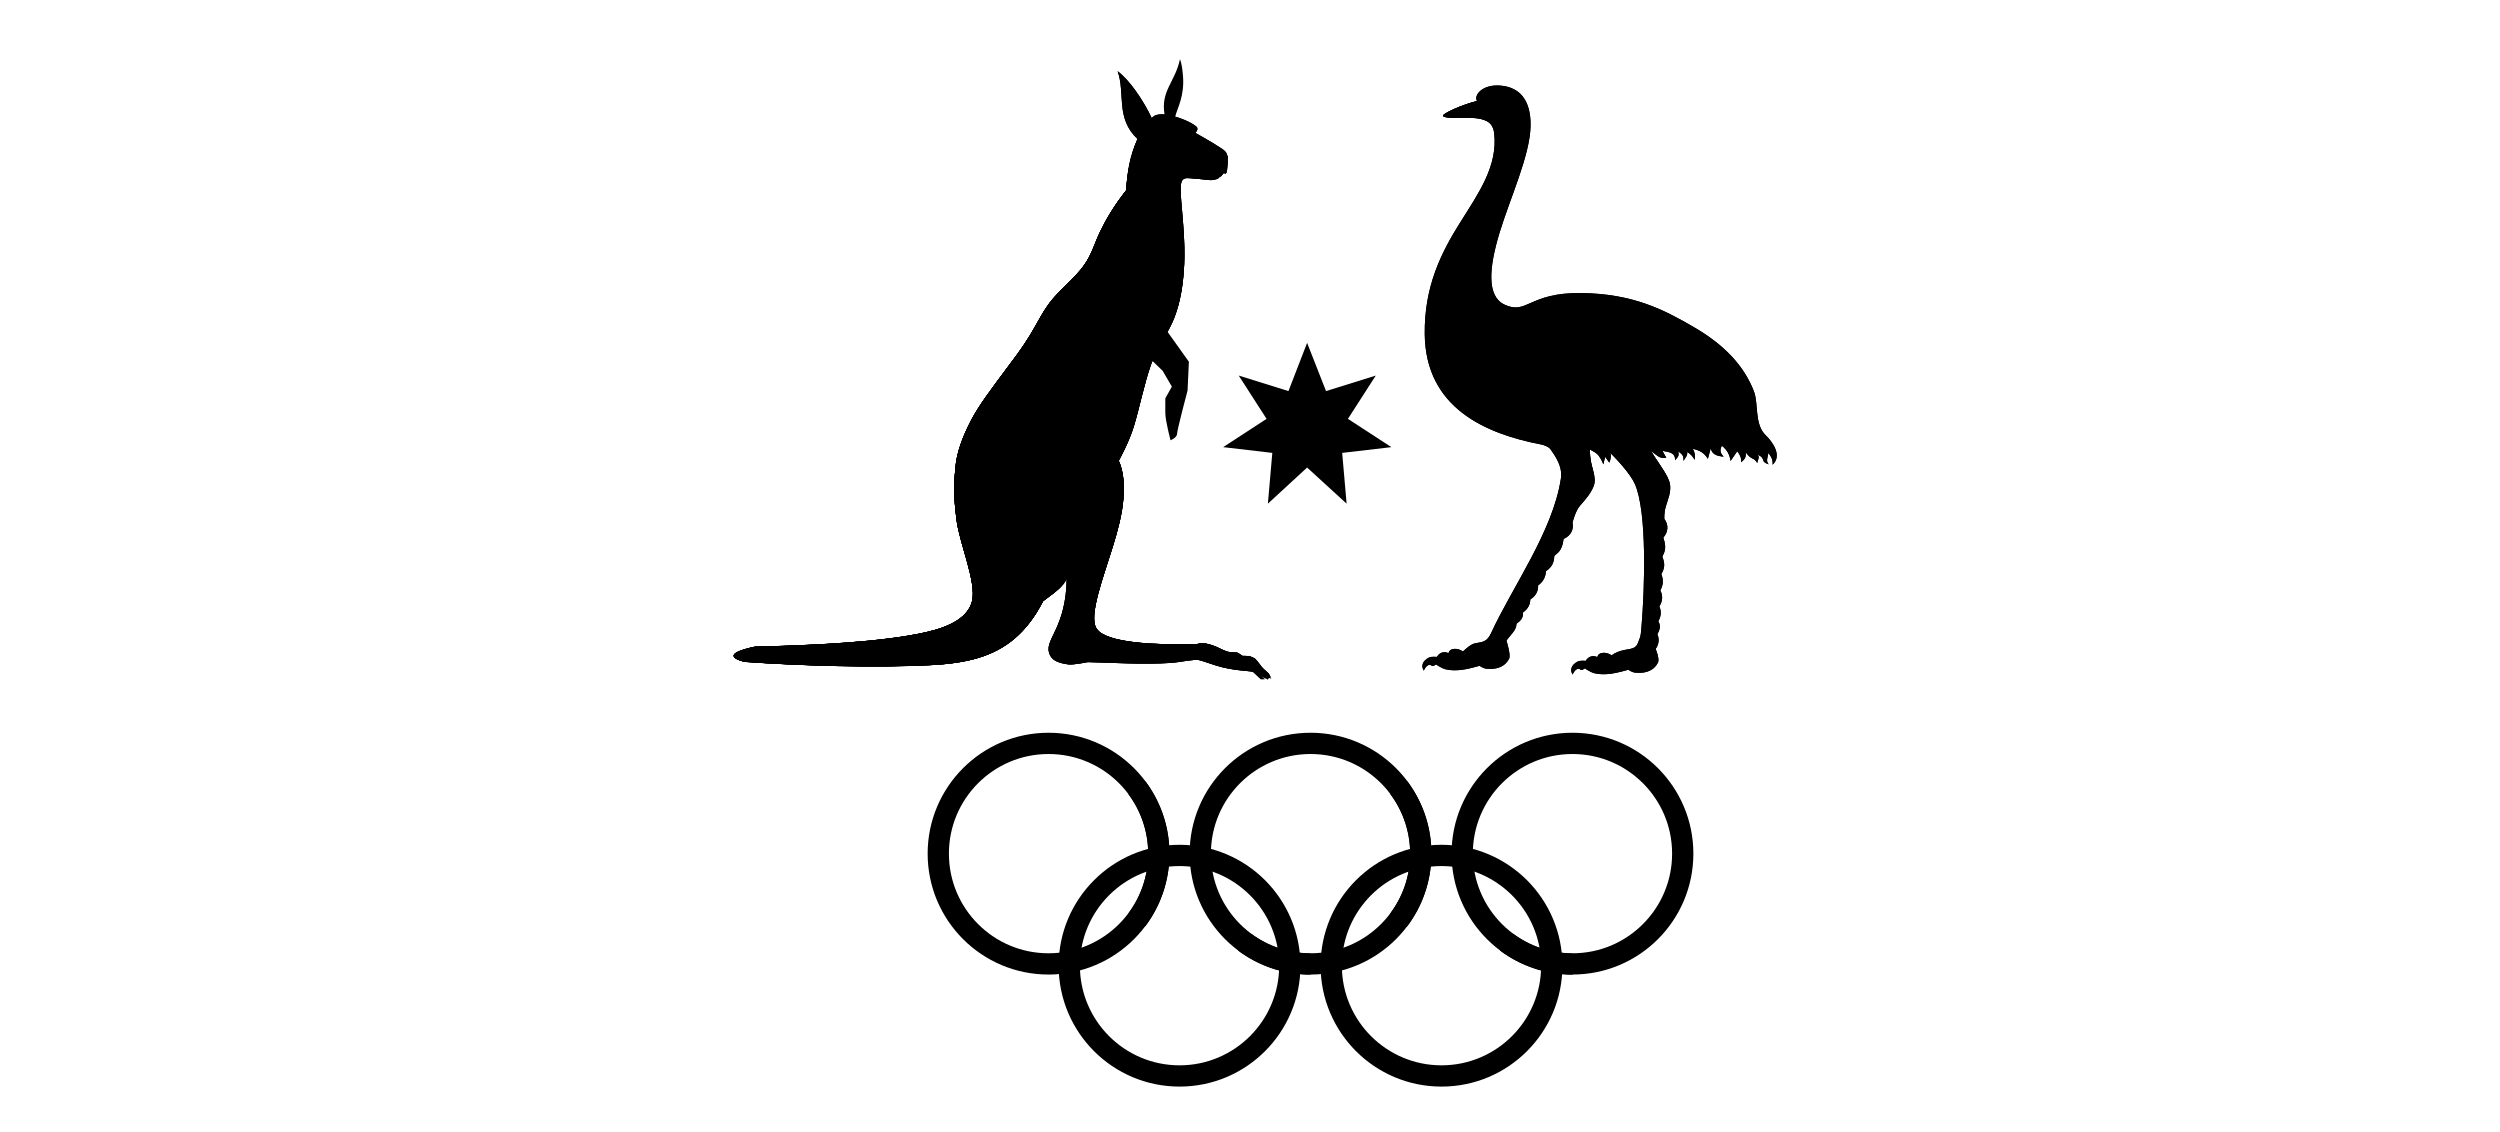 <svg width="148" height="67" viewBox="0 0 148 67" fill="none" xmlns="http://www.w3.org/2000/svg">
<g clip-path="url(#clip0_677_2562)">
<path d="M68.943 6.783C68.696 5.384 69.569 4.855 69.854 3.508C69.963 3.766 70.003 4.166 70.029 4.45C70.142 5.707 69.686 6.409 69.573 6.905C69.337 7.126 68.966 7.101 68.943 6.783Z" fill="black"/>
<path d="M66.166 4.219C66.628 5.555 66.026 6.991 67.343 8.233C66.91 9.244 66.729 10.254 66.669 11.265C65.929 12.204 65.484 12.979 65.132 13.702C64.781 14.425 64.653 15.019 64.182 15.689C63.692 16.385 62.874 17.045 62.326 17.688C61.779 18.33 61.434 19.087 60.987 19.819C60.476 20.658 60.01 21.247 59.504 21.928C58.725 22.976 57.959 23.98 57.498 24.862C56.959 25.892 56.644 26.805 56.568 27.592C56.474 28.55 56.426 29.227 56.63 30.803C56.812 32.211 57.823 34.479 57.547 35.587C57.314 36.522 56.295 37.091 54.809 37.425C52.215 38.008 48.227 38.194 44.684 38.281C42.932 38.651 43.308 38.979 44.074 39.175C47.461 39.416 51.869 39.535 55.109 39.368C57.159 39.263 58.786 38.898 60.095 37.769C60.717 37.232 61.267 36.52 61.757 35.578C62.714 34.88 62.867 34.706 63.15 34.213C63.122 37.137 61.872 37.81 62.1 38.628C62.221 39.06 62.57 39.242 63.25 39.333C63.536 39.371 64.399 39.197 64.399 39.197C65.937 39.23 67.68 39.354 69.32 39.242C69.87 39.205 70.693 39.013 70.97 39.074C71.271 39.14 71.862 39.378 72.333 39.495C72.895 39.635 73.468 39.702 74.042 39.743C74.464 39.822 74.626 40.085 75.022 40.206C75.052 40.353 75.024 40.147 75.185 40.13C75.185 40.13 75.341 40.352 75.182 40.001C75.093 39.803 74.851 39.677 74.713 39.499C74.51 39.24 74.407 39.032 74.118 38.905C73.899 38.808 73.549 38.824 73.549 38.824C73.549 38.824 73.319 38.641 73.209 38.638C72.238 38.609 72.416 38.32 71.416 38.104C70.977 38.043 71.001 38.139 70.669 38.144C68.44 38.181 65.49 38.08 64.921 37.22C64.661 36.827 64.778 36.061 65.021 35.13C65.456 33.461 66.37 31.317 66.505 29.538C66.571 28.675 66.517 27.9 66.231 27.279C66.231 27.279 66.831 26.193 67.113 25.275C67.473 24.105 67.735 22.714 68.147 21.562C68.514 20.54 69.198 19.652 69.525 18.792C69.869 17.889 70.013 16.986 70.08 16.084C70.274 13.501 69.654 11.023 70.008 10.645C70.068 10.581 70.173 10.538 70.356 10.54C70.938 10.544 72.042 10.823 72.188 10.449C72.26 10.444 72.361 10.415 72.418 10.223C72.601 10.371 72.626 10.156 72.641 10.079C72.679 9.823 72.73 9.354 72.627 9.109C72.549 8.921 72.377 8.833 72.209 8.72C71.726 8.396 70.751 7.858 70.751 7.858C70.835 7.789 70.912 7.707 70.882 7.574C70.841 7.374 69.591 6.768 68.766 6.766C68.521 6.766 68.313 6.822 68.187 6.992C67.7 5.959 66.856 4.713 66.166 4.219Z" fill="black"/>
<path d="M69.018 8.285L70.127 8.4C70.127 8.4 70.19 7.879 69.677 7.838C69.234 7.802 69.006 8.28 69.006 8.28L69.018 8.285Z" fill="black"/>
<path d="M69.701 7.924C69.432 7.897 69.194 8.1 69.064 8.226C69.043 8.248 68.974 8.297 68.984 8.326C68.996 8.357 69.124 8.35 69.157 8.351C69.197 8.351 69.215 8.359 69.222 8.362C69.228 8.366 69.231 8.368 69.242 8.386C69.243 8.387 69.244 8.388 69.245 8.389C69.341 8.532 69.467 8.615 69.603 8.633C69.729 8.649 69.857 8.607 69.969 8.529C70.003 8.527 70.106 8.574 70.145 8.536C70.2 8.477 70.12 8.423 70.118 8.389C70.117 8.366 70.106 8.347 70.097 8.327C70.097 8.327 70.089 8.303 70.089 8.3C70.084 8.28 70.072 8.22 70.024 8.137C69.969 8.04 69.863 7.945 69.701 7.924Z" fill="black"/>
<path d="M66.156 4.211C66.156 4.211 66.51 5.077 66.614 5.482C66.732 5.944 66.723 6.423 66.891 6.868C66.981 7.105 67.274 7.537 67.52 7.807C67.597 7.894 67.757 8.266 67.343 8.241C66.91 9.252 66.729 10.263 66.669 11.273C65.929 12.212 65.484 12.987 65.132 13.71C64.781 14.434 64.653 15.027 64.182 15.697C63.692 16.393 62.874 17.054 62.326 17.696C61.779 18.338 61.434 19.095 60.987 19.828C60.476 20.666 60.01 21.255 59.504 21.936C58.725 22.985 57.959 23.989 57.498 24.87C56.959 25.9 56.644 26.813 56.568 27.6C56.474 28.558 56.426 29.235 56.63 30.811C56.812 32.219 57.823 34.487 57.547 35.595C57.314 36.53 56.295 37.1 54.809 37.433C52.215 38.016 48.227 38.203 44.684 38.29C42.932 38.66 43.308 38.987 44.074 39.184C47.461 39.425 51.869 39.544 55.109 39.377C57.159 39.271 58.786 38.907 60.095 37.778C60.717 37.24 61.267 36.529 61.757 35.587C62.714 34.889 62.867 34.714 63.15 34.221C63.15 34.221 63.306 33.462 63.336 33.017C63.391 32.23 63.616 31.348 63.532 30.563C63.352 28.873 62.903 28.834 62.446 27.875C62.108 27.164 61.684 26.308 61.763 25.524C61.876 24.394 62.555 23.826 62.961 22.767C63.23 22.067 63.513 20.936 63.865 20.274C64.413 19.247 65.034 18.851 65.527 17.796C65.899 17.001 65.806 16.311 65.975 15.448C66.114 14.739 66.397 14.066 66.637 13.384C66.857 12.759 67.27 12.187 67.349 11.527C67.397 11.131 67.753 9.931 67.842 10.147C68.063 10.827 68.933 10.836 70.206 10.536L71.676 10.651L72.106 10.582L72.196 10.49L72.422 10.255C72.422 10.255 72.469 9.995 72.44 9.87C72.406 9.726 72.337 9.576 72.223 9.485C72.104 9.39 71.93 9.411 71.789 9.357C71.302 9.169 70.894 8.746 70.377 8.678C70.116 8.643 69.855 8.783 69.6 8.715C69.409 8.664 69.314 8.526 69.129 8.458C68.993 8.408 68.72 8.58 68.713 8.44C68.702 8.201 68.868 7.928 69.384 7.717C69.769 7.559 70.762 7.895 70.762 7.895L70.874 7.67C70.275 7.846 69.519 7.235 68.641 7.174C68.481 7.163 68.163 7.236 68.163 7.236C67.494 5.808 66.825 5.084 66.156 4.211Z" fill="black"/>
<path d="M68.05 7.267C67.645 6.408 67.014 5.521 66.561 4.836C66.561 4.836 66.826 5.827 67.102 6.284C67.231 6.497 67.68 7.753 67.976 7.704C68.116 7.681 68.05 7.267 68.05 7.267Z" fill="black"/>
<path d="M66.968 11.516C66.477 12.197 65.842 13.362 65.568 13.926C65.242 14.596 65.103 15.236 64.578 15.983C64.024 16.771 63.19 17.433 62.692 18.017C62.202 18.592 61.867 19.321 61.4 20.086C60.873 20.951 60.392 21.559 59.892 22.233C59.111 23.285 58.355 24.282 57.927 25.101C57.407 26.095 57.119 26.955 57.051 27.648C56.959 28.6 56.91 29.2 57.11 30.747C57.19 31.369 57.483 32.288 57.728 33.185C57.973 34.082 58.206 34.945 58.015 35.714C57.863 36.324 57.449 36.807 56.908 37.154C56.367 37.501 55.694 37.74 54.916 37.914C52.405 38.478 48.739 38.665 45.363 38.757C48.531 38.942 52.248 39.034 55.086 38.888C57.093 38.785 58.583 38.437 59.781 37.404C60.35 36.913 60.863 36.256 61.33 35.358C61.364 35.292 61.414 35.233 61.474 35.189C62.361 34.541 62.458 34.443 62.689 34.046C62.707 33.954 63.273 33.497 63.297 33.151C61.222 34.236 59.944 33.588 59.821 32.22C58.616 29.85 58.488 27.823 60.058 25.427C60.454 24.825 60.788 24.717 61.149 24.286C61.509 23.855 61.982 23.029 62.141 22.615C62.235 22.369 62.256 22.032 62.281 21.639C62.306 21.245 62.752 20.787 62.989 20.341C63.338 19.687 63.706 18.738 64.141 18.323C65.085 17.422 65.298 16.387 65.5 15.354C65.652 14.578 66.156 13.7 66.389 13.038C66.541 12.605 66.823 11.848 66.968 11.516Z" fill="black"/>
<path d="M67.343 8.242C66.91 9.253 66.729 10.264 66.669 11.274C65.929 12.213 65.484 12.988 65.132 13.711C64.781 14.435 64.653 15.028 64.182 15.698C63.692 16.394 62.874 17.055 62.326 17.697C61.779 18.339 61.434 19.096 60.987 19.829C60.476 20.667 60.01 21.256 59.504 21.937C58.725 22.986 57.959 23.99 57.498 24.871C56.959 25.901 56.644 26.814 56.568 27.601C56.474 28.559 56.426 29.236 56.63 30.812C56.812 32.22 57.823 34.488 57.547 35.596C57.314 36.531 56.295 37.1 54.809 37.434C52.215 38.017 48.227 38.204 44.684 38.291C42.932 38.661 43.308 38.988 44.074 39.185C47.461 39.425 51.869 39.544 55.109 39.378C57.159 39.272 58.786 38.908 60.095 37.778C60.717 37.242 61.267 36.53 61.757 35.587C62.714 34.89 62.867 34.715 63.15 34.222L63.236 33.26C63.236 33.26 62.413 34.169 61.861 34.364C61.554 34.472 61.291 34.422 60.975 34.498C60.726 34.558 60.453 34.673 60.199 34.712C59.721 34.787 59.55 34.515 59.206 34.171C58.724 33.687 58.693 32.931 58.576 32.254C58.37 31.072 57.894 29.91 57.945 28.711C57.996 27.529 58.221 26.552 58.71 25.477C59.56 23.604 61.148 22.162 62.147 20.366C62.508 19.717 62.636 18.939 63.064 18.333C63.63 17.531 64.351 17.023 64.868 16.187C65.271 15.534 65.247 14.686 65.555 13.98C65.939 13.1 66.752 12.023 66.982 11.422C67.161 10.953 67.117 10.571 67.168 10.07C67.225 9.514 67.466 8.317 67.466 8.317L67.343 8.242Z" fill="black"/>
<path d="M57.985 33.243C57.979 33.245 57.975 33.249 57.972 33.257L57.472 34.175C57.588 34.728 57.639 35.227 57.547 35.597C57.314 36.532 56.295 37.102 54.809 37.436C52.215 38.019 48.227 38.205 44.684 38.292C42.932 38.662 43.308 38.99 44.074 39.186C47.461 39.427 51.869 39.546 55.109 39.379C57.159 39.273 58.786 38.909 60.095 37.78C60.586 37.356 61.033 36.823 61.44 36.153L61.712 34.771C61.712 34.771 61.538 34.768 61.367 34.845C61.006 35.007 60.474 35.332 60.319 35.431C59.867 35.721 59.68 35.581 59.377 35.528C59.194 35.497 58.683 35.031 58.634 34.778C58.447 33.802 58.069 33.217 57.985 33.243Z" fill="black"/>
<path d="M67.35 8.18C66.917 9.19 66.728 10.255 66.669 11.266C65.929 12.205 65.484 12.98 65.132 13.703C64.781 14.427 64.653 15.02 64.182 15.69C63.692 16.386 62.873 17.047 62.326 17.689C61.779 18.331 61.434 19.088 60.987 19.821C60.476 20.659 60.009 21.248 59.504 21.929C58.725 22.978 57.958 23.982 57.498 24.863C56.959 25.893 56.644 26.806 56.568 27.593C56.474 28.551 56.426 29.228 56.63 30.804C56.812 32.212 57.822 34.48 57.547 35.588C57.314 36.523 56.295 37.092 54.809 37.426C52.214 38.009 48.227 38.196 44.684 38.282C44.174 38.39 43.844 38.494 43.652 38.593C43.99 38.596 44.351 38.599 44.665 38.59C47.909 38.504 53.318 38.325 54.798 37.993C55.583 37.816 56.54 37.575 57.097 37.218C57.655 36.86 58.118 36.283 58.278 35.641C58.481 34.823 58.261 34.094 58.014 33.194C57.768 32.293 57.48 31.377 57.403 30.774C57.203 29.233 57.248 28.649 57.341 27.698C57.406 27.027 57.692 26.179 58.208 25.193C58.628 24.388 59.425 23.297 60.207 22.244C60.706 21.572 60.962 21.008 61.493 20.138C61.965 19.365 62.179 18.605 62.656 18.046C63.143 17.475 63.867 16.812 64.436 16.003C64.974 15.238 65.04 14.559 65.36 13.901C65.698 13.205 66.114 12.48 66.827 11.576C66.903 11.479 66.934 11.343 66.941 11.22C66.998 10.258 67.036 9.214 67.435 8.282L67.35 8.18ZM63.298 33.137C63.243 33.153 63.174 33.319 63.118 33.397C63.001 33.563 62.791 33.911 62.791 33.911C62.231 34.695 61.763 34.532 61.213 35.184C60.456 36.081 59.957 36.695 59.401 37.175C58.229 38.187 56.77 38.531 54.773 38.633C53.162 38.716 47.804 38.836 44.664 38.751C44.331 38.742 43.876 38.736 43.468 38.725C43.32 38.908 43.634 39.064 44.074 39.177C47.461 39.417 51.869 39.536 55.109 39.37C57.159 39.264 58.786 38.9 60.094 37.77C60.717 37.233 61.267 36.522 61.757 35.579C62.714 34.882 62.867 34.707 63.164 34.181C63.164 34.181 63.456 33.226 63.321 33.14C63.314 33.136 63.306 33.135 63.298 33.137Z" fill="black"/>
<path d="M71.976 38.278C71.838 38.221 71.662 38.163 71.414 38.109C70.975 38.048 70.999 38.142 70.667 38.148C68.439 38.184 65.49 38.083 64.921 37.224C64.661 36.831 64.778 36.065 65.021 35.134C65.456 33.465 66.368 31.322 66.503 29.544C66.568 28.68 66.516 27.905 66.23 27.285C66.23 27.285 66.83 26.199 67.112 25.281C67.471 24.111 67.733 22.719 68.146 21.567C68.512 20.544 69.198 19.657 69.525 18.797C69.869 17.894 70.011 16.991 70.079 16.089C70.248 13.834 69.799 11.658 69.917 10.891C69.746 10.887 69.573 10.964 69.461 11.096C69.461 11.096 69.261 11.328 69.042 11.63C68.822 11.932 68.422 12.277 68.296 12.705C68.148 13.21 68.023 13.587 67.949 13.842C67.812 14.307 67.302 14.75 67.137 15.552C66.965 16.383 67.088 17.075 67.037 17.686C67 18.135 66.953 18.736 66.731 19.195C66.442 19.792 66.294 20.177 65.981 20.667C65.639 21.205 65.166 21.765 64.836 22.493C64.579 23.062 64.507 23.576 64.353 23.82C64.139 24.16 63.714 24.484 63.428 25.126C63.134 25.785 63.374 26.727 63.527 27.267C63.649 27.696 63.874 27.999 64.043 28.22C64.211 28.441 64.321 28.586 64.391 28.793C64.579 29.35 64.618 30.006 64.567 30.654C64.454 32.097 63.935 33.272 63.71 35.074C63.62 35.791 63.419 36.695 63.757 37.609C63.902 38.003 63.921 38.239 64.288 38.414C64.599 38.563 65.463 38.495 65.759 38.509C66.667 38.67 66.018 38.624 66.791 38.976C67.061 38.983 67.192 39.019 67.463 39.022C67.669 38.98 67.866 39.068 67.959 39.063C68.435 39.035 68.966 39.032 69.619 38.987C69.794 38.965 69.976 38.939 70.155 38.912C70.493 38.84 70.471 38.709 70.77 38.727C71.163 38.75 71.457 38.928 71.657 38.95C71.824 38.969 71.903 39.038 72.06 39.099C72.212 39.158 72.501 39.18 72.658 39.223C72.803 39.262 72.963 39.177 73.11 39.21C73.27 39.246 73.39 39.392 73.549 39.433C73.68 39.466 73.818 39.434 73.952 39.446C74.095 39.458 74.245 39.456 74.379 39.507C74.583 39.585 74.754 39.734 74.929 39.866C75.019 39.934 75.185 40.089 75.185 40.089L75.124 39.879L74.648 39.458L74.306 38.988L73.989 38.852H73.549L73.244 38.641L72.695 38.616L71.976 38.278Z" fill="black"/>
<path d="M71.711 38.175C71.624 38.149 71.527 38.125 71.415 38.101C70.976 38.04 71 38.134 70.668 38.139C68.44 38.176 65.491 38.075 64.922 37.216C64.662 36.822 64.779 36.057 65.022 35.126C65.457 33.457 66.368 31.314 66.504 29.536C66.569 28.672 66.517 27.897 66.231 27.276C66.231 27.276 66.831 26.191 67.113 25.273C67.472 24.102 67.734 22.71 68.146 21.558C68.513 20.536 69.198 19.648 69.526 18.789C69.87 17.886 70.012 16.983 70.079 16.081C70.231 14.058 69.859 12.248 69.871 11.313C69.865 11.312 69.858 11.312 69.851 11.313C69.772 11.319 69.695 11.358 69.643 11.419C69.643 11.419 69.451 11.641 69.239 11.933C69.027 12.225 68.788 12.572 68.685 12.922C68.555 13.368 68.593 13.65 68.501 13.964C68.344 14.5 67.967 14.881 67.818 15.6C67.66 16.366 67.78 17.045 67.725 17.702C67.682 18.206 67.475 18.828 67.242 19.311C66.957 19.898 66.804 20.3 66.477 20.813C66.121 21.372 65.655 21.922 65.347 22.604C65.116 23.113 65.05 23.64 64.846 23.963C64.6 24.353 64.133 24.671 63.881 25.237C63.633 25.795 63.723 26.413 63.867 26.92C63.973 27.296 64.168 27.559 64.335 27.778C64.502 27.997 64.638 28.174 64.725 28.431C64.93 29.04 65.028 29.735 64.975 30.409C64.854 31.943 64.153 33.382 63.938 35.102C63.847 35.831 63.667 36.687 63.968 37.5C64.088 37.824 64.051 37.998 64.343 38.166C64.655 38.345 65.053 38.295 65.341 38.309C65.629 38.323 65.842 38.302 66.034 38.37C66.094 38.391 66.18 38.452 66.292 38.533C66.404 38.614 66.59 38.761 66.793 38.801C67.265 38.895 67.641 38.703 67.9 38.688C68.503 38.653 69.177 38.794 69.898 38.685C70.281 38.628 70.41 38.611 70.759 38.544C71.175 38.465 71.486 38.583 71.646 38.621C71.789 38.654 71.869 38.646 72.012 38.682C72.209 38.732 72.391 38.934 72.586 38.992C72.789 39.052 72.957 38.954 73.159 39.017C73.314 39.064 73.407 39.243 73.562 39.289C73.746 39.343 73.946 39.299 74.136 39.276C74.252 39.263 74.478 39.202 74.478 39.202L74.282 38.967L73.965 38.831H73.562L73.257 38.621L72.708 38.596L71.711 38.175Z" fill="black"/>
<path d="M64.596 39.07C64.596 39.07 63.524 39.005 63.172 38.923C62.719 38.818 62.598 38.72 62.512 38.484C62.406 38.194 62.764 37.695 62.842 37.396C63.212 35.986 63.172 35.555 63.172 35.555L62.202 38.149V38.756L62.739 39.112L63.523 39.216L64.596 39.07Z" fill="black"/>
<path d="M63.3 33.149C63.297 33.148 63.293 33.148 63.289 33.149L63.15 34.216C63.122 37.14 61.872 37.813 62.1 38.631C62.221 39.063 62.57 39.245 63.25 39.336C63.536 39.374 64.399 39.2 64.399 39.2C65.936 39.233 67.68 39.358 69.32 39.245C69.87 39.208 70.693 39.017 70.97 39.077C71.27 39.143 71.862 39.381 72.333 39.498C72.78 39.609 73.233 39.675 73.684 39.706L74.161 39.774L74.634 40.216H74.882C74.804 40.134 74.526 39.847 74.325 39.759C74.235 39.72 74.033 39.724 74.033 39.724C73.46 39.575 72.827 39.45 72.29 39.316C71.854 39.208 71.402 39.048 71.034 38.968C70.773 38.911 70.609 38.934 70.296 38.979C69.982 39.024 69.507 39.084 69.256 39.101C67.644 39.211 65.953 39.064 64.372 39C64.372 39 64.129 39.011 63.886 39.049C63.642 39.086 63.334 39.088 63.288 39.082C62.968 39.039 62.748 38.972 62.617 38.895C62.487 38.817 62.402 38.754 62.359 38.601C62.325 38.477 62.266 38.362 62.341 38.168C62.415 37.973 62.519 37.65 62.667 37.321C62.965 36.664 63.302 35.707 63.315 34.201C63.316 34.074 63.408 33.173 63.3 33.149ZM75.094 40.213C75.083 40.212 75.069 40.214 75.055 40.216H75.105C75.102 40.216 75.097 40.214 75.094 40.213Z" fill="black"/>
<path d="M67.42 19.811C67.46 19.724 68.608 20.124 68.7 19.884C67.57 19.146 68.213 17.79 68.261 17.224C68.32 16.517 68.034 16.303 68.177 15.609C68.307 14.982 68.646 14.899 68.826 14.285C68.937 13.905 68.93 13.476 69.042 13.095C69.197 12.567 69.748 12.039 69.748 12.039C69.795 13.058 70.032 14.268 69.895 16.085C69.84 16.823 69.572 17.995 69.256 18.201C69.117 18.291 69.52 18.576 69.457 18.741C69.248 19.291 68.824 19.813 68.45 20.387L67.825 20.14L67.42 19.811ZM68.315 20.601C68.158 20.859 68.017 21.128 67.914 21.415C67.501 22.567 67.24 24.047 66.88 25.217C66.703 25.794 66.378 26.53 65.966 26.836L66.232 27.28C66.517 27.901 66.571 28.676 66.505 29.539C66.37 31.317 65.457 33.462 65.022 35.131C64.779 36.062 64.661 36.828 64.922 37.221C65.49 38.08 68.44 38.182 70.669 38.145C71.001 38.139 70.977 38.044 71.416 38.105C71.416 38.105 71.419 38.22 71.065 38.284C70.756 38.34 70.105 38.343 69.855 38.381C69.205 38.478 68.54 38.343 67.884 38.381C67.539 38.401 67.193 38.568 66.854 38.501C66.602 38.45 66.421 38.294 66.178 38.208C65.664 38.025 64.971 38.224 64.496 37.952C64.27 37.822 64.281 37.753 64.189 37.506C63.93 36.804 64.151 35.888 64.244 35.143C64.448 33.515 65.156 32.071 65.284 30.436C65.34 29.735 65.302 29.002 65.077 28.336C64.867 27.711 64.401 27.474 64.222 26.839C64.089 26.368 64.023 25.816 64.222 25.369C64.437 24.887 64.826 24.582 65.107 24.137C65.367 23.727 65.429 23.331 65.63 22.889C65.915 22.259 66.394 21.66 66.764 21.078C67.002 20.704 67.153 20.386 67.317 20.033C67.317 20.033 67.47 20.194 67.542 20.243C67.789 20.411 68.315 20.601 68.315 20.601Z" fill="black"/>
<path d="M63.883 38C63.883 38 64.055 38.275 64.189 38.357C64.341 38.45 64.532 38.46 64.709 38.481C65.018 38.517 65.332 38.452 65.642 38.481C65.808 38.496 66.132 38.574 66.132 38.574L66.361 38.745C66.361 38.745 65.968 38.67 65.749 38.651C65.383 38.62 65.013 38.743 64.648 38.698C64.447 38.674 64.225 38.654 64.066 38.527C63.749 38.275 63.883 38 63.883 38Z" fill="black"/>
<path d="M67.35 8.25C66.847 9.223 66.728 10.259 66.669 11.27C65.928 12.208 65.483 12.983 65.132 13.707C64.78 14.43 64.652 15.024 64.181 15.693C63.692 16.39 62.873 17.05 62.326 17.692C61.778 18.335 61.434 19.091 60.987 19.824C60.475 20.663 60.009 21.251 59.503 21.932C58.725 22.981 57.958 23.985 57.497 24.867C56.959 25.897 56.644 26.809 56.567 27.597C56.474 28.555 56.426 29.232 56.63 30.808C56.812 32.216 57.822 34.483 57.546 35.591C57.314 36.526 56.294 37.096 54.808 37.43C52.214 38.013 48.226 38.199 44.683 38.286C44.412 38.343 44.191 38.4 44.016 38.455C47.656 38.348 52.232 38.277 54.799 37.701C55.563 37.529 56.218 37.297 56.731 36.967C57.245 36.638 57.697 36.221 57.835 35.666C58.006 34.979 57.791 34.122 57.548 33.231C57.304 32.34 57.009 31.423 56.924 30.77C56.723 29.212 56.773 28.581 56.865 27.626C56.937 26.897 57.235 26.019 57.762 25.011C58.202 24.168 58.964 23.164 59.744 22.113C60.247 21.436 60.72 20.839 61.241 19.984C61.7 19.231 61.98 18.403 62.492 17.802C63.008 17.196 63.761 16.577 64.29 15.824C64.795 15.107 64.933 14.484 65.268 13.794C65.613 13.084 66.041 12.337 66.768 11.415C66.806 11.367 66.829 11.306 66.832 11.243C66.843 10.431 66.941 9.212 67.35 8.25ZM63.205 33.566C63.086 33.584 62.954 33.959 62.893 34.066C62.617 34.543 62.53 34.644 61.581 35.336C61.544 35.364 61.514 35.399 61.493 35.44C61.017 36.355 60.366 36.987 59.777 37.496C58.537 38.566 57.189 38.873 55.166 38.977C51.961 39.142 47.027 39.08 43.434 38.847C43.466 38.98 43.732 39.093 44.074 39.18C47.46 39.421 51.868 39.54 55.108 39.373C57.158 39.267 58.785 38.903 60.094 37.774C60.716 37.237 61.267 36.525 61.757 35.583C62.713 34.885 62.882 34.766 63.168 34.281C63.215 34.338 63.294 33.644 63.229 33.567C63.221 33.565 63.213 33.565 63.205 33.566Z" fill="black"/>
<path d="M68.167 7.077C68.853 6.85 70.129 7.264 70.847 7.558C70.515 7.284 69.834 7.006 69.386 6.87C68.921 6.73 68.33 6.754 68.167 7.077Z" fill="black"/>
<path d="M71.692 10.196C71.692 10.196 71.662 10.224 71.585 10.238C71.472 10.26 71.244 10.401 71.129 10.417C70.761 10.47 70.31 10.236 70.016 10.435C69.932 10.491 69.878 10.597 69.863 10.697C69.852 10.768 69.91 10.906 69.91 10.906C69.91 10.906 69.944 10.733 69.998 10.668C70.049 10.605 70.124 10.543 70.204 10.542C70.691 10.539 71.698 10.674 71.698 10.674L72.046 10.608L72.174 10.457L72.301 10.437L72.435 10.233L72.569 10.287L72.629 10.165L72.67 9.234L72.529 9.438C72.529 9.438 72.458 9.548 72.402 9.554C72.332 9.561 72.221 9.445 72.221 9.445L72.006 9.397L71.872 9.425L71.785 9.336C71.785 9.336 71.704 9.392 71.752 9.472C71.873 9.674 72.036 9.504 72.187 9.669C72.324 9.818 72.35 10.099 72.248 10.26C72.183 10.361 72 10.335 72 10.335L71.692 10.196Z" fill="black"/>
<path d="M72.178 10.482L72.033 10.29L71.822 10.18L71.625 10.217C71.625 10.217 71.507 10.292 71.506 10.374C71.505 10.431 71.557 10.484 71.608 10.507C71.685 10.543 71.746 10.547 71.829 10.527C71.886 10.512 72.019 10.457 72.019 10.457L72.106 10.563L72.178 10.482Z" fill="black"/>
<path d="M66.166 4.219C66.628 5.555 66.026 6.991 67.343 8.233C66.909 9.244 66.728 10.254 66.669 11.265C65.928 12.204 65.484 12.979 65.132 13.702C64.781 14.425 64.653 15.019 64.182 15.689C63.692 16.385 62.873 17.045 62.326 17.688C61.779 18.33 61.434 19.087 60.987 19.819C60.476 20.658 60.009 21.247 59.504 21.928C58.725 22.976 57.958 23.98 57.498 24.862C56.959 25.892 56.644 26.805 56.567 27.592C56.474 28.55 56.426 29.227 56.63 30.803C56.812 32.211 57.822 34.479 57.547 35.587C57.314 36.522 56.295 37.091 54.809 37.425C52.214 38.008 48.225 38.194 44.682 38.281C42.93 38.652 43.309 38.979 44.077 39.176C47.463 39.416 51.87 39.535 55.108 39.368C57.159 39.263 58.785 38.898 60.094 37.769C60.717 37.232 61.267 36.52 61.757 35.578C62.668 34.913 62.827 34.765 63.087 34.322C63.1 34.3 63.142 34.218 63.15 34.213C63.122 37.137 61.872 37.81 62.1 38.628C62.221 39.06 62.57 39.242 63.25 39.333C63.536 39.371 64.399 39.197 64.399 39.197C65.936 39.23 67.68 39.355 69.32 39.242C69.87 39.205 70.693 39.013 70.97 39.074C71.27 39.14 71.862 39.378 72.333 39.495C72.895 39.635 73.468 39.702 74.042 39.743C74.464 39.822 74.67 39.875 75.066 39.995C75.075 40.038 75.142 40.062 75.234 40.077C75.214 40.056 75.196 40.031 75.182 40.001C75.092 39.803 74.851 39.677 74.713 39.499C74.51 39.24 74.407 39.032 74.118 38.905C73.899 38.808 73.549 38.824 73.549 38.824C73.549 38.824 73.319 38.641 73.208 38.638C72.237 38.609 72.416 38.32 71.416 38.104C70.977 38.043 71.001 38.139 70.668 38.144C68.44 38.181 65.49 38.08 64.921 37.22C64.661 36.827 64.778 36.061 65.021 35.13C65.456 33.461 66.37 31.317 66.505 29.538C66.57 28.675 66.517 27.9 66.231 27.279C66.231 27.279 66.831 26.193 67.113 25.275C67.473 24.105 67.734 22.714 68.147 21.562C68.513 20.54 69.198 19.652 69.525 18.792C69.869 17.889 70.012 16.986 70.08 16.084C70.274 13.501 69.654 11.023 70.008 10.645C70.068 10.581 70.173 10.538 70.356 10.54C70.938 10.544 72.042 10.823 72.188 10.449C72.26 10.444 72.361 10.415 72.418 10.223C72.601 10.371 72.626 10.156 72.64 10.079C72.679 9.823 72.729 9.354 72.627 9.109C72.549 8.921 72.377 8.833 72.209 8.72C71.725 8.396 70.751 7.858 70.751 7.858C70.834 7.789 70.911 7.707 70.881 7.574C70.841 7.374 69.591 6.768 68.766 6.766C68.52 6.766 68.313 6.822 68.186 6.992C67.7 5.959 66.856 4.713 66.166 4.219Z" fill="black"/>
<path d="M66.743 5.5C66.743 5.5 66.946 6.068 67.086 6.308C67.321 6.71 67.721 6.949 67.926 7.368C67.968 7.453 67.989 7.55 67.994 7.645C68.014 8.013 67.72 8.002 67.72 8.002C67.72 8.002 67.702 7.814 67.514 7.637C66.915 7.069 66.787 6.217 66.743 5.5Z" fill="black"/>
<path d="M69.944 8.439C69.737 8.596 69.484 8.588 69.312 8.334C69.283 8.285 69.251 8.26 69.157 8.26C69.285 8.135 69.473 7.964 69.696 7.986C69.957 8.019 70.015 8.332 70.015 8.332C70.065 8.42 70.013 8.436 69.944 8.439Z" fill="black"/>
<path d="M69.662 7.969C69.505 7.969 69.378 8.097 69.378 8.258C69.378 8.418 69.505 8.546 69.662 8.546C69.82 8.546 69.947 8.418 69.947 8.258C69.947 8.097 69.82 7.969 69.662 7.969Z" fill="black"/>
<path d="M69.663 8.023C69.539 8.023 69.439 8.125 69.439 8.25C69.439 8.374 69.539 8.476 69.663 8.476C69.787 8.476 69.886 8.374 69.886 8.25C69.886 8.125 69.787 8.023 69.663 8.023Z" fill="black"/>
<path d="M72.013 10.316L71.804 10.387L71.642 10.372L71.603 10.301L71.707 10.211L71.887 10.214L72.013 10.316Z" fill="black"/>
<path d="M66.367 4.531C66.65 5.078 66.751 5.798 67.009 6.253C67.227 6.638 67.576 6.945 67.82 7.292C68.032 7.595 67.963 7.841 67.963 7.841C67.963 7.841 68.136 7.578 67.896 7.236C67.644 6.876 67.291 6.577 67.091 6.206C66.777 5.624 66.675 4.785 66.367 4.531ZM69.612 7.936C69.41 7.957 69.244 8.112 69.132 8.222C69.132 8.222 69.091 8.255 69.097 8.278C69.105 8.309 69.158 8.287 69.158 8.287C69.202 8.287 69.224 8.293 69.24 8.302C69.256 8.31 69.268 8.322 69.281 8.343C69.372 8.478 69.487 8.55 69.609 8.566C69.731 8.581 69.857 8.542 69.966 8.459C69.996 8.457 70.067 8.48 70.073 8.446C70.093 8.345 70.029 8.215 69.987 8.141C69.937 8.053 69.845 7.955 69.7 7.936C69.669 7.933 69.641 7.934 69.612 7.936ZM69.627 8.014C69.648 8.012 69.669 8.011 69.691 8.014C69.808 8.028 69.876 8.104 69.92 8.18C69.963 8.256 69.978 8.328 69.978 8.328V8.334L69.981 8.34C69.992 8.359 69.995 8.374 69.996 8.379C69.993 8.38 69.974 8.389 69.943 8.391H69.931L69.92 8.397C69.822 8.47 69.72 8.504 69.621 8.492C69.522 8.479 69.424 8.422 69.343 8.302C69.326 8.275 69.306 8.25 69.275 8.233C69.267 8.229 69.253 8.231 69.243 8.227C69.35 8.129 69.479 8.026 69.627 8.014ZM72.634 9.157C72.589 9.189 72.552 9.233 72.526 9.278C72.439 9.432 72.476 9.617 72.476 9.617C72.476 9.617 72.491 9.473 72.661 9.4C72.67 9.396 72.68 9.387 72.69 9.382L72.634 9.157ZM71.891 9.231C71.879 9.232 71.869 9.234 71.858 9.237C71.809 9.251 71.758 9.301 71.756 9.353C71.754 9.398 71.795 9.442 71.835 9.462C71.89 9.491 71.988 9.456 72.049 9.468C72.313 9.521 72.347 9.691 72.347 9.691C72.347 9.691 72.331 9.412 72.125 9.302C72.055 9.265 71.969 9.224 71.891 9.231ZM72.4 9.747C72.404 9.896 72.412 10.113 72.362 10.258L72.45 10.291C72.502 10.159 72.474 9.844 72.4 9.747ZM71.788 10.142C71.721 10.141 71.656 10.159 71.603 10.202C71.581 10.22 71.567 10.242 71.557 10.27C71.547 10.298 71.541 10.332 71.56 10.365C71.582 10.404 71.619 10.428 71.659 10.439C71.699 10.45 71.742 10.45 71.788 10.445C71.843 10.44 71.903 10.42 71.952 10.401C71.989 10.386 72.004 10.377 72.016 10.371C72.025 10.382 72.027 10.385 72.037 10.398C72.058 10.424 72.084 10.45 72.119 10.469C72.154 10.488 72.201 10.498 72.251 10.49L72.233 10.395C72.201 10.4 72.181 10.396 72.163 10.386C72.144 10.376 72.127 10.36 72.11 10.338C72.077 10.297 72.047 10.235 71.984 10.205V10.202C71.983 10.201 71.982 10.202 71.981 10.202C71.98 10.201 71.98 10.199 71.978 10.199C71.919 10.164 71.853 10.144 71.788 10.142ZM71.788 10.237C71.837 10.239 71.89 10.256 71.937 10.285H71.94L71.943 10.288C71.945 10.289 71.948 10.296 71.949 10.297C71.936 10.303 71.936 10.304 71.917 10.312C71.871 10.33 71.814 10.35 71.779 10.353C71.739 10.357 71.705 10.356 71.683 10.35C71.66 10.344 71.651 10.334 71.642 10.318C71.642 10.318 71.641 10.313 71.644 10.303C71.648 10.292 71.656 10.28 71.662 10.276C71.695 10.249 71.74 10.236 71.788 10.237Z" fill="black"/>
<path d="M72.615 9.219C72.59 9.243 72.567 9.268 72.55 9.296C72.513 9.363 72.5 9.436 72.498 9.495C72.528 9.451 72.572 9.406 72.647 9.374C72.647 9.374 72.652 9.371 72.653 9.371C72.691 9.336 72.697 9.21 72.615 9.219ZM71.892 9.279C71.883 9.279 71.876 9.282 71.868 9.285C71.853 9.289 71.835 9.299 71.821 9.314C71.808 9.329 71.798 9.348 71.798 9.359C71.798 9.366 71.802 9.378 71.812 9.391C71.823 9.405 71.84 9.417 71.853 9.424C71.865 9.43 71.895 9.433 71.933 9.43C71.97 9.427 72.013 9.418 72.056 9.427C72.132 9.442 72.191 9.467 72.237 9.495C72.207 9.438 72.168 9.382 72.102 9.347C72.034 9.31 71.952 9.273 71.892 9.279Z" fill="black"/>
<path d="M69.663 8.125C69.593 8.125 69.541 8.178 69.541 8.247C69.541 8.316 69.593 8.369 69.663 8.369C69.733 8.369 69.785 8.316 69.785 8.247C69.785 8.178 69.733 8.125 69.663 8.125Z" fill="black"/>
<path d="M69.771 8.363C69.813 8.363 69.846 8.329 69.846 8.287C69.846 8.245 69.813 8.211 69.771 8.211C69.73 8.211 69.696 8.245 69.696 8.287C69.696 8.329 69.73 8.363 69.771 8.363Z" fill="black"/>
<path d="M63.363 36.664C63.363 36.664 63.35 37.113 63.301 37.331C63.249 37.567 63.043 37.772 63.057 38.014C63.064 38.152 63.153 38.279 63.24 38.386C63.367 38.543 63.791 38.712 63.791 38.712C63.791 38.712 63.307 38.785 63.133 38.696C62.985 38.62 62.857 38.481 62.796 38.324C62.73 38.15 62.748 38.053 62.796 37.874C62.862 37.63 63.067 37.293 63.179 37.067C63.251 36.922 63.363 36.664 63.363 36.664Z" fill="black"/>
<path d="M72.299 9.198C72.136 9.154 72.021 9.068 71.749 9.118L70.654 8.522C70.433 8.372 70.229 8.22 70.239 8.037C70.217 7.974 70.34 7.841 70.559 7.99L71.894 8.739C72.192 8.903 72.267 9.052 72.299 9.198Z" fill="black"/>
<path d="M70.395 8.96C70.609 9.226 70.288 9.689 70.043 9.926C69.719 10.241 69.271 10.327 68.829 10.248C68.463 10.183 68.138 10.026 67.978 9.685C67.815 9.335 67.792 8.857 67.91 8.489C67.981 8.268 68.145 8.075 68.341 8.063C68.613 8.046 68.103 8.546 68.296 8.742C68.424 8.872 68.665 8.697 68.841 8.742C69.036 8.791 69.179 8.98 69.374 9.029C69.557 9.076 69.753 9.043 69.941 9.029C70.094 9.018 70.299 8.84 70.395 8.96Z" fill="black"/>
<path fill-rule="evenodd" clip-rule="evenodd" d="M66.661 16.686C66.493 17.594 65.514 18.773 66.196 19.398L68.831 21.956L69.374 22.887L68.986 23.584V24.437C68.986 24.902 69.296 26.065 69.296 26.065C69.296 26.065 69.684 25.91 69.684 25.677C69.684 25.445 70.304 23.119 70.304 23.119L70.382 21.414L68.444 18.701L69.684 15.445" fill="black"/>
<path d="M62.074 57.064C65.679 57.064 68.602 54.141 68.602 50.536C68.602 46.931 65.679 44.008 62.074 44.008C58.469 44.008 55.546 46.931 55.546 50.536C55.546 54.141 58.469 57.064 62.074 57.064Z" stroke="black" stroke-width="1.259"/>
<path d="M77.584 57.064C81.189 57.064 84.112 54.141 84.112 50.536C84.112 46.931 81.189 44.008 77.584 44.008C73.978 44.008 71.056 46.931 71.056 50.536C71.056 54.141 73.978 57.064 77.584 57.064Z" stroke="black" stroke-width="1.259"/>
<path d="M93.091 57.064C96.696 57.064 99.618 54.141 99.618 50.536C99.618 46.931 96.696 44.008 93.091 44.008C89.485 44.008 86.562 46.931 86.562 50.536C86.562 54.141 89.485 57.064 93.091 57.064Z" stroke="black" stroke-width="1.259"/>
<path d="M69.829 63.697C73.434 63.697 76.357 60.774 76.357 57.169C76.357 53.563 73.434 50.641 69.829 50.641C66.224 50.641 63.301 53.563 63.301 57.169C63.301 60.774 66.224 63.697 69.829 63.697Z" stroke="black" stroke-width="1.259"/>
<path d="M85.337 63.697C88.942 63.697 91.865 60.774 91.865 57.169C91.865 53.563 88.942 50.641 85.337 50.641C81.731 50.641 78.809 53.563 78.809 57.169C78.809 60.774 81.731 63.697 85.337 63.697Z" stroke="black" stroke-width="1.259"/>
<path d="M67.298 46.625C68.145 47.755 68.603 49.129 68.603 50.542C68.603 51.954 68.145 53.329 67.298 54.459" stroke="black" stroke-width="1.259"/>
<path d="M82.804 46.625C83.652 47.755 84.11 49.129 84.11 50.542C84.11 51.954 83.652 53.329 82.804 54.459M77.582 57.07C76.169 57.07 74.795 56.612 73.665 55.764" stroke="black" stroke-width="1.259"/>
<path d="M93.091 57.071C91.678 57.071 90.304 56.613 89.174 55.766" stroke="black" stroke-width="1.259"/>
<path d="M91.788 24.375C91.788 24.375 91.054 25.221 91.23 25.704C91.482 26.392 92.57 27.241 92.406 28.323C91.933 31.458 89.535 34.733 88.264 37.497C88.028 38.01 87.739 38.009 87.353 38.078C87.069 38.128 86.808 38.394 86.601 38.567C86.339 38.36 85.812 38.327 85.753 38.671C85.559 38.559 85.235 38.583 85.065 38.889C85.065 38.889 84.744 38.856 84.603 38.923C84.41 39.016 84.232 39.177 84.208 39.387C84.187 39.565 84.291 39.697 84.291 39.697C84.291 39.697 84.405 39.391 84.625 39.356C84.695 39.345 84.752 39.432 84.823 39.428C84.893 39.425 85.011 39.334 85.011 39.334C85.011 39.334 85.352 39.563 85.546 39.615C85.866 39.7 86.208 39.691 86.537 39.656C86.89 39.618 87.585 39.416 87.585 39.416C87.804 39.546 87.883 39.605 88.261 39.599C88.652 39.592 89.103 39.463 89.341 38.993C89.454 38.77 89.181 37.923 89.181 37.923C89.419 37.579 89.773 37.318 89.777 36.926C89.994 36.765 90.192 36.592 90.16 36.26C90.483 36.025 90.587 35.763 90.593 35.49C90.862 35.309 91.066 35.074 91.058 34.654C91.357 34.442 91.499 34.159 91.52 33.817C91.754 33.637 91.99 33.46 92.017 32.912C92.157 32.753 92.481 32.663 92.565 31.905C92.98 31.729 93.182 31.348 93.094 30.933C93.094 30.933 93.266 30.242 93.534 29.939C93.802 29.636 94.263 29.133 94.388 28.639C94.485 28.252 94.237 27.721 94.162 27.196C93.998 26.053 94.388 25.593 94.388 25.593L91.788 24.375ZM94.522 25.347C94.522 25.347 94.769 26.254 95.137 26.616C95.661 27.132 96.508 28.023 96.784 28.651C97.522 30.328 97.36 34.87 97.179 37.068C97.113 37.871 97.114 37.62 96.975 38.04C96.858 38.392 96.59 38.403 96.204 38.472C95.92 38.523 95.618 38.627 95.411 38.8C95.149 38.594 94.622 38.56 94.563 38.905C94.369 38.792 94.045 38.817 93.875 39.122C93.875 39.122 93.554 39.089 93.413 39.157C93.22 39.249 93.042 39.41 93.018 39.621C92.997 39.798 93.101 39.93 93.101 39.93C93.101 39.93 93.215 39.625 93.435 39.589C93.505 39.578 93.562 39.666 93.633 39.662C93.703 39.658 93.821 39.567 93.821 39.567C93.821 39.567 94.162 39.796 94.356 39.848C94.676 39.934 95.017 39.925 95.347 39.889C95.7 39.851 96.395 39.649 96.395 39.649C96.614 39.78 96.692 39.839 97.071 39.832C97.462 39.825 97.913 39.696 98.151 39.227C98.264 39.003 98.014 38.412 98.014 38.412C98.142 38.255 98.281 37.903 98.116 37.548C98.242 37.31 98.345 37.068 98.173 36.781C98.364 36.431 98.345 36.153 98.234 35.903C98.398 35.627 98.479 35.327 98.291 34.95C98.47 34.633 98.48 34.312 98.352 33.994C98.485 33.732 98.624 33.472 98.412 32.965C98.47 32.762 98.72 32.547 98.469 31.826C98.769 31.491 98.788 31.059 98.53 30.721C98.53 30.721 98.504 30.374 98.616 29.986C98.727 29.599 98.956 29.113 98.855 28.613C98.776 28.222 98.266 27.516 97.972 27.073C97.331 26.109 97.396 25.347 97.396 25.347H94.522Z" fill="black"/>
<path d="M91.787 24.375C91.787 24.375 91.053 25.221 91.23 25.704C91.258 25.78 91.298 25.859 91.344 25.94C91.761 26.127 92.284 26.391 92.558 26.654C92.843 26.927 92.872 27.4 93.154 27.676C93.513 28.028 94.001 28.138 94.381 28.168C94.327 27.867 94.209 27.531 94.161 27.196C93.997 26.053 94.387 25.593 94.387 25.593L91.787 24.375ZM94.521 25.347C94.521 25.347 94.648 25.804 94.852 26.199C95.295 26.446 96.064 26.888 96.487 27.218C96.778 27.446 97.186 27.917 97.519 28.077C97.848 28.234 98.321 28.285 98.736 28.295C98.549 27.906 98.197 27.413 97.972 27.073C97.331 26.109 97.395 25.347 97.395 25.347H94.521Z" fill="black"/>
<path d="M91.788 24.375C91.788 24.375 91.054 25.221 91.23 25.704C91.482 26.392 92.57 27.241 92.406 28.323C91.933 31.458 89.535 34.733 88.264 37.497C88.028 38.01 87.739 38.009 87.353 38.078C87.069 38.128 86.808 38.394 86.601 38.567C86.339 38.36 85.812 38.327 85.753 38.671C85.559 38.559 85.235 38.583 85.065 38.889C85.065 38.889 84.744 38.856 84.603 38.923C84.41 39.016 84.232 39.177 84.208 39.387C84.187 39.565 84.291 39.697 84.291 39.697C84.291 39.697 84.405 39.391 84.625 39.356C84.695 39.345 84.752 39.432 84.823 39.428C84.893 39.425 85.011 39.334 85.011 39.334C85.011 39.334 85.352 39.563 85.546 39.615C85.866 39.7 86.208 39.691 86.537 39.656C86.89 39.618 87.585 39.416 87.585 39.416C87.804 39.546 87.883 39.605 88.261 39.599C88.652 39.592 89.103 39.463 89.341 38.993C89.454 38.77 89.181 37.923 89.181 37.923C89.419 37.579 89.773 37.318 89.777 36.926C89.994 36.765 90.192 36.592 90.16 36.26C90.483 36.025 90.587 35.763 90.593 35.49C90.862 35.309 91.066 35.074 91.058 34.654C91.357 34.442 91.499 34.159 91.52 33.817C91.754 33.637 91.99 33.46 92.017 32.912C92.157 32.753 92.481 32.663 92.565 31.905C92.98 31.729 93.182 31.348 93.094 30.933C93.094 30.933 93.266 30.242 93.534 29.939C93.802 29.636 94.263 29.133 94.388 28.639C94.485 28.252 94.237 27.721 94.162 27.196C93.998 26.053 94.388 25.593 94.388 25.593L91.788 24.375ZM94.522 25.347C94.522 25.347 94.769 26.254 95.137 26.616C95.661 27.132 96.508 28.023 96.784 28.651C97.522 30.328 97.36 34.87 97.179 37.068C97.113 37.871 97.114 37.62 96.975 38.04C96.858 38.392 96.59 38.403 96.204 38.472C95.92 38.523 95.618 38.627 95.411 38.8C95.149 38.594 94.622 38.56 94.563 38.905C94.369 38.792 94.045 38.817 93.875 39.122C93.875 39.122 93.554 39.089 93.413 39.157C93.22 39.249 93.042 39.41 93.018 39.621C92.997 39.798 93.101 39.93 93.101 39.93C93.101 39.93 93.215 39.625 93.435 39.589C93.505 39.578 93.562 39.666 93.633 39.662C93.703 39.658 93.821 39.567 93.821 39.567C93.821 39.567 94.162 39.796 94.356 39.848C94.676 39.934 95.017 39.925 95.347 39.889C95.7 39.851 96.395 39.649 96.395 39.649C96.614 39.78 96.692 39.839 97.071 39.832C97.462 39.825 97.913 39.696 98.151 39.227C98.264 39.003 98.014 38.412 98.014 38.412C98.142 38.255 98.281 37.903 98.116 37.548C98.242 37.31 98.345 37.068 98.173 36.781C98.364 36.431 98.345 36.153 98.234 35.903C98.398 35.627 98.479 35.327 98.291 34.95C98.47 34.633 98.48 34.312 98.352 33.994C98.485 33.732 98.624 33.472 98.412 32.965C98.47 32.762 98.72 32.547 98.469 31.826C98.769 31.491 98.788 31.059 98.53 30.721C98.53 30.721 98.504 30.374 98.616 29.986C98.727 29.599 98.956 29.113 98.855 28.613C98.776 28.222 98.266 27.516 97.972 27.073C97.331 26.109 97.396 25.347 97.396 25.347H94.522Z" fill="black"/>
<path d="M104.533 25.771C103.846 25.119 104.117 23.9 103.831 23.164C103.212 21.569 101.982 20.359 100.287 19.373C98.495 18.329 96.686 17.392 93.626 17.349C90.489 17.304 90.403 18.673 89.055 18.028C88.008 17.527 88.147 15.847 88.773 13.782C89.4 11.717 90.574 9.209 90.609 7.467C90.624 6.717 90.499 5.21 88.872 5.072C87.74 4.976 87.229 5.637 87.439 5.984C86.624 6.171 85.309 6.754 85.431 6.872C85.655 7.089 86.958 6.878 87.658 7.043C87.915 7.104 88.093 7.188 88.211 7.312C88.371 7.478 88.432 7.689 88.454 7.879C88.676 9.815 87.565 11.384 86.441 13.173C85.316 14.961 84.31 16.964 84.344 19.782C84.395 24.14 87.919 25.674 91.225 26.312C91.41 26.348 91.616 26.433 91.76 26.55C92.07 26.802 92.41 26.842 92.74 27.108L92.642 26.666C92.862 26.792 93.018 26.959 93.164 27.163C93.192 26.96 93.14 26.79 93.059 26.604L93.373 26.853V26.625C93.606 26.749 93.777 26.914 93.936 27.122C93.972 26.851 93.918 26.626 93.811 26.377C94.332 26.851 94.562 26.618 94.92 27.492L95.023 27.041L95.272 27.389C95.382 27.139 95.382 26.934 95.313 26.672C95.593 26.917 95.829 26.981 96.203 26.938C95.927 26.791 95.796 26.714 95.851 26.385C96.129 26.692 96.377 26.862 96.774 26.976C96.611 26.793 96.508 26.543 96.596 26.385C96.814 26.87 97.373 26.663 97.507 27.143C97.585 26.915 97.567 26.733 97.486 26.508C98.136 26.956 98.171 27.164 98.645 27.102L98.417 26.692C98.822 26.768 99.185 26.794 99.162 27.247C99.35 27.04 99.415 26.984 99.348 26.713C99.598 26.919 99.68 26.957 99.659 27.288C99.781 27.074 99.903 26.999 99.886 26.754C100.1 26.909 100.198 26.996 100.321 27.226C100.36 26.943 100.345 26.823 100.217 26.569C100.63 26.668 100.882 26.801 101.107 27.164L101.273 26.549C101.37 26.928 101.662 26.992 102.038 27.041C101.838 26.806 101.794 26.671 101.935 26.385C102.243 26.642 102.388 26.892 102.452 27.287L102.845 26.713C103.009 26.931 103.096 27.097 103.073 27.369C103.295 27.188 103.381 27.065 103.342 26.774C103.715 27.288 103.819 27.032 104.026 27.411C104.068 27.183 104.179 27.12 104.066 26.918C104.588 27.167 104.154 27.304 104.709 27.492C104.52 27.284 104.656 27.087 104.687 26.815C104.864 27.046 104.965 27.22 104.935 27.512C105.519 26.989 104.955 26.18 104.533 25.771Z" fill="black"/>
<path d="M87.438 5.978C86.623 6.165 85.308 6.748 85.43 6.867C85.653 7.083 86.957 6.872 87.657 7.038C87.914 7.098 88.092 7.183 88.21 7.306C88.396 7.167 88.641 6.85 88.639 6.618C88.463 6.234 88.087 5.957 87.438 5.978Z" fill="black"/>
<path d="M85.595 6.709C85.595 6.709 87.029 6.407 87.756 6.425C87.922 6.429 88.079 6.509 88.245 6.515C88.311 6.517 88.441 6.492 88.441 6.492C88.346 6.219 87.989 6.055 87.372 6C86.672 6.201 86.054 6.428 85.595 6.709Z" fill="black"/>
<path d="M87.623 6.531C86.834 6.531 86.076 6.867 85.423 6.843L85.472 6.892C86.153 6.917 86.858 6.63 87.626 6.632C87.858 6.633 88.203 6.745 88.351 6.585C88.098 6.607 87.866 6.531 87.623 6.531Z" fill="black"/>
<path d="M86.086 6.629C86.086 6.629 86.357 6.468 86.469 6.477C86.549 6.484 86.566 6.546 86.566 6.546C86.424 6.6 86.272 6.602 86.086 6.629Z" fill="black"/>
<path d="M104.533 25.77C103.846 25.118 104.117 23.899 103.831 23.163C103.212 21.568 101.982 20.358 100.287 19.372C98.495 18.328 96.686 17.391 93.626 17.347C90.489 17.303 90.403 18.672 89.055 18.027C88.008 17.526 88.147 15.846 88.773 13.781C89.4 11.716 90.574 9.208 90.609 7.465C90.624 6.716 90.493 5.265 88.872 5.071C87.791 4.941 87.229 5.636 87.439 5.982C86.624 6.17 85.309 6.753 85.431 6.871C85.655 7.088 86.958 6.876 87.658 7.042C87.915 7.103 88.093 7.187 88.211 7.31C88.371 7.477 88.432 7.688 88.454 7.878C88.676 9.814 87.565 11.383 86.441 13.171C85.316 14.96 84.31 16.963 84.344 19.781C84.395 24.139 87.919 25.673 91.225 26.311C91.41 26.346 91.616 26.432 91.76 26.549C92.07 26.8 92.41 26.841 92.74 27.106L92.642 26.665C92.862 26.791 93.018 26.957 93.164 27.162C93.192 26.959 93.14 26.789 93.059 26.603L93.373 26.851V26.624C93.606 26.748 93.777 26.913 93.936 27.12C93.972 26.85 93.918 26.625 93.811 26.376C94.332 26.849 94.562 26.617 94.92 27.49L95.023 27.039L95.272 27.388C95.382 27.138 95.382 26.933 95.313 26.671C95.593 26.916 95.829 26.98 96.203 26.937C95.927 26.79 95.796 26.712 95.851 26.384C96.129 26.691 96.377 26.86 96.774 26.975C96.611 26.791 96.508 26.542 96.596 26.384C96.814 26.869 97.373 26.661 97.507 27.142C97.585 26.914 97.567 26.732 97.486 26.506C98.136 26.955 98.171 27.163 98.645 27.101L98.417 26.691C98.822 26.767 99.185 26.792 99.162 27.245C99.35 27.038 99.415 26.983 99.348 26.712C99.598 26.917 99.68 26.956 99.659 27.286C99.781 27.073 99.903 26.998 99.886 26.753C100.1 26.907 100.198 26.995 100.321 27.225C100.36 26.942 100.345 26.822 100.217 26.568C100.63 26.666 100.882 26.8 101.107 27.162L101.273 26.547C101.37 26.927 101.662 26.991 102.038 27.039C101.838 26.805 101.794 26.67 101.935 26.384C102.243 26.641 102.388 26.891 102.452 27.285L102.845 26.712C103.009 26.929 103.096 27.095 103.073 27.367C103.295 27.186 103.381 27.064 103.342 26.773C103.715 27.287 103.819 27.031 104.026 27.409C104.068 27.181 104.179 27.119 104.066 26.916C104.588 27.166 104.154 27.303 104.709 27.491C104.52 27.282 104.656 27.086 104.687 26.814C104.864 27.045 104.965 27.219 104.935 27.511C105.519 26.988 104.955 26.179 104.533 25.77Z" fill="black"/>
<path d="M88.894 5.672C89.091 5.672 89.251 5.83 89.251 6.026C89.251 6.222 89.091 6.38 88.894 6.38C88.697 6.38 88.537 6.222 88.537 6.026C88.537 5.83 88.697 5.672 88.894 5.672Z" fill="black"/>
<path d="M88.894 5.75C89.049 5.75 89.175 5.874 89.175 6.027C89.175 6.18 89.049 6.305 88.894 6.305C88.739 6.305 88.614 6.18 88.614 6.027C88.614 5.874 88.739 5.75 88.894 5.75Z" fill="black"/>
<path d="M88.895 5.875C88.983 5.875 89.048 5.94 89.048 6.025C89.048 6.109 88.983 6.174 88.895 6.174C88.807 6.174 88.742 6.109 88.742 6.025C88.742 5.94 88.807 5.875 88.895 5.875Z" fill="black"/>
<path d="M88.756 6.172C88.704 6.172 88.661 6.13 88.661 6.078C88.661 6.026 88.704 5.984 88.756 5.984C88.808 5.984 88.851 6.026 88.851 6.078C88.851 6.13 88.808 6.172 88.756 6.172Z" fill="black"/>
<path d="M79.719 29.817L79.457 26.811L82.368 26.471L79.798 24.796L81.445 22.234L78.501 23.152L77.381 20.297L76.277 23.152L73.333 22.234L74.981 24.796L72.41 26.471L75.321 26.811L75.059 29.817L77.381 27.678L79.719 29.817Z" fill="black"/>
</g>
<defs>
<clipPath id="clip0_677_2562">
<rect width="63.978" height="63.978" fill="white" transform="translate(42.172 2)"/>
</clipPath>
</defs>
</svg>
